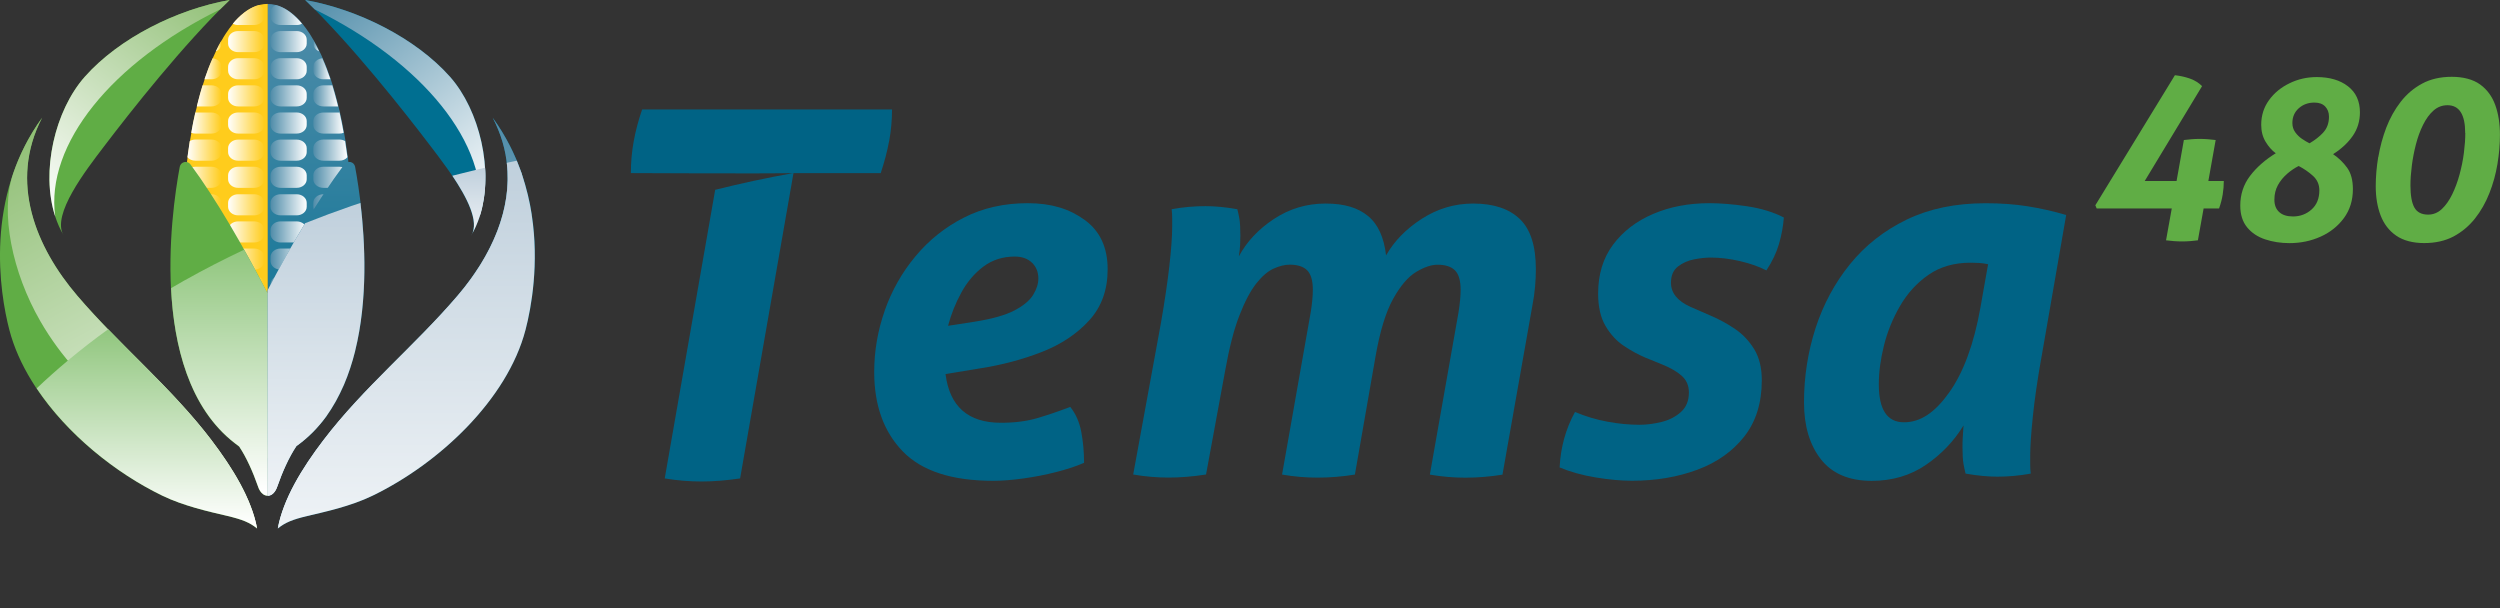 <?xml version="1.0" encoding="UTF-8"?>
<svg id="Laag_1" xmlns="http://www.w3.org/2000/svg" width="472.6" height="114.94" xmlns:xlink="http://www.w3.org/1999/xlink" version="1.1" viewBox="0 0 472.6 114.94">
  <rect x="0" y="0" width="472.6" height="114.94" fill="#333333" stroke="none"/>
  <!-- Generator: Adobe Illustrator 29.2.1, SVG Export Plug-In . SVG Version: 2.1.0 Build 116)  -->
  <defs>
    <linearGradient id="Naamloos_verloop" data-name="Naamloos verloop" x1="58.62" y1="59.75" x2="58.62" y2="-22.18" gradientTransform="translate(0 61.02) scale(1 -1)" gradientUnits="userSpaceOnUse">
      <stop offset="0" stop-color="#4f8ca9"/>
      <stop offset="1" stop-color="#006f91"/>
    </linearGradient>
    <linearGradient id="Naamloos_verloop_2" data-name="Naamloos verloop 2" x1="35.03" y1="27.5" x2="41.88" y2="27.5" gradientTransform="translate(0 61.02) scale(1 -1)" gradientUnits="userSpaceOnUse">
      <stop offset="0" stop-color="#fff"/>
      <stop offset="1" stop-color="#ffcc1c"/>
    </linearGradient>
    <linearGradient id="Naamloos_verloop_3" data-name="Naamloos verloop 3" x1="35.42" y1="32.64" x2="41.88" y2="32.64" gradientTransform="translate(0 61.02) scale(1 -1)" gradientUnits="userSpaceOnUse">
      <stop offset="0" stop-color="#fff"/>
      <stop offset="1" stop-color="#ffcc1c"/>
    </linearGradient>
    <linearGradient id="Naamloos_verloop_4" data-name="Naamloos verloop 4" x1="36.14" y1="38.07" x2="41.88" y2="38.07" gradientTransform="translate(0 61.02) scale(1 -1)" gradientUnits="userSpaceOnUse">
      <stop offset="0" stop-color="#fff"/>
      <stop offset="1" stop-color="#ffcc1c"/>
    </linearGradient>
    <linearGradient id="Naamloos_verloop_5" data-name="Naamloos verloop 5" x1="37.19" y1="42.9" x2="41.88" y2="42.9" gradientTransform="translate(0 61.02) scale(1 -1)" gradientUnits="userSpaceOnUse">
      <stop offset="0" stop-color="#fff"/>
      <stop offset="1" stop-color="#ffcc1c"/>
    </linearGradient>
    <linearGradient id="Naamloos_verloop_6" data-name="Naamloos verloop 6" x1="38.66" y1="48.01" x2="41.88" y2="48.01" gradientTransform="translate(0 61.02) scale(1 -1)" gradientUnits="userSpaceOnUse">
      <stop offset="0" stop-color="#fff"/>
      <stop offset="1" stop-color="#ffcc1c"/>
    </linearGradient>
    <linearGradient id="Naamloos_verloop_7" data-name="Naamloos verloop 7" x1="40.79" y1="52.35" x2="41.88" y2="52.35" gradientTransform="translate(0 61.02) scale(1 -1)" gradientUnits="userSpaceOnUse">
      <stop offset="0" stop-color="#fff"/>
      <stop offset="1" stop-color="#ffcc1c"/>
    </linearGradient>
    <linearGradient id="Naamloos_verloop_8" data-name="Naamloos verloop 8" x1="43.12" y1="27.5" x2="49.97" y2="27.5" gradientTransform="translate(0 61.02) scale(1 -1)" gradientUnits="userSpaceOnUse">
      <stop offset="0" stop-color="#fff"/>
      <stop offset="1" stop-color="#ffcc1c"/>
    </linearGradient>
    <linearGradient id="Naamloos_verloop_9" data-name="Naamloos verloop 9" x1="43.12" y1="32.64" x2="49.97" y2="32.64" gradientTransform="translate(0 61.02) scale(1 -1)" gradientUnits="userSpaceOnUse">
      <stop offset="0" stop-color="#fff"/>
      <stop offset="1" stop-color="#ffcc1c"/>
    </linearGradient>
    <linearGradient id="Naamloos_verloop_10" data-name="Naamloos verloop 10" x1="43.12" y1="37.76" x2="49.97" y2="37.76" gradientTransform="translate(0 61.02) scale(1 -1)" gradientUnits="userSpaceOnUse">
      <stop offset="0" stop-color="#fff"/>
      <stop offset="1" stop-color="#ffcc1c"/>
    </linearGradient>
    <linearGradient id="Naamloos_verloop_11" data-name="Naamloos verloop 11" x1="43.12" y1="42.89" x2="49.97" y2="42.89" gradientTransform="translate(0 61.02) scale(1 -1)" gradientUnits="userSpaceOnUse">
      <stop offset="0" stop-color="#fff"/>
      <stop offset="1" stop-color="#ffcc1c"/>
    </linearGradient>
    <linearGradient id="Naamloos_verloop_12" data-name="Naamloos verloop 12" x1="43.12" y1="48.03" x2="49.97" y2="48.03" gradientTransform="translate(0 61.02) scale(1 -1)" gradientUnits="userSpaceOnUse">
      <stop offset="0" stop-color="#fff"/>
      <stop offset="1" stop-color="#ffcc1c"/>
    </linearGradient>
    <linearGradient id="Naamloos_verloop_13" data-name="Naamloos verloop 13" x1="43.12" y1="53.16" x2="49.97" y2="53.16" gradientTransform="translate(0 61.02) scale(1 -1)" gradientUnits="userSpaceOnUse">
      <stop offset="0" stop-color="#fff"/>
      <stop offset="1" stop-color="#ffcc1c"/>
    </linearGradient>
    <linearGradient id="Naamloos_verloop_14" data-name="Naamloos verloop 14" x1="44.03" y1="58.19" x2="49.96" y2="58.19" gradientTransform="translate(0 61.02) scale(1 -1)" gradientUnits="userSpaceOnUse">
      <stop offset="0" stop-color="#fff"/>
      <stop offset="1" stop-color="#ffcc1c"/>
    </linearGradient>
    <linearGradient id="Naamloos_verloop_15" data-name="Naamloos verloop 15" x1="35.03" y1="22.31" x2="41.88" y2="22.31" gradientTransform="translate(0 61.02) scale(1 -1)" gradientUnits="userSpaceOnUse">
      <stop offset="0" stop-color="#fff"/>
      <stop offset="1" stop-color="#ffcc1c"/>
    </linearGradient>
    <linearGradient id="Naamloos_verloop_16" data-name="Naamloos verloop 16" x1="43.12" y1="6.92" x2="49.97" y2="6.92" gradientTransform="translate(0 61.02) scale(1 -1)" gradientUnits="userSpaceOnUse">
      <stop offset="0" stop-color="#fff"/>
      <stop offset="1" stop-color="#ffcc1c"/>
    </linearGradient>
    <linearGradient id="Naamloos_verloop_17" data-name="Naamloos verloop 17" x1="43.12" y1="12.04" x2="49.97" y2="12.04" gradientTransform="translate(0 61.02) scale(1 -1)" gradientUnits="userSpaceOnUse">
      <stop offset="0" stop-color="#fff"/>
      <stop offset="1" stop-color="#ffcc1c"/>
    </linearGradient>
    <linearGradient id="Naamloos_verloop_18" data-name="Naamloos verloop 18" x1="43.12" y1="17.18" x2="49.97" y2="17.18" gradientTransform="translate(0 61.02) scale(1 -1)" gradientUnits="userSpaceOnUse">
      <stop offset="0" stop-color="#fff"/>
      <stop offset="1" stop-color="#ffcc1c"/>
    </linearGradient>
    <linearGradient id="Naamloos_verloop_19" data-name="Naamloos verloop 19" x1="43.12" y1="22.31" x2="49.97" y2="22.31" gradientTransform="translate(0 61.02) scale(1 -1)" gradientUnits="userSpaceOnUse">
      <stop offset="0" stop-color="#fff"/>
      <stop offset="1" stop-color="#ffcc1c"/>
    </linearGradient>
    <linearGradient id="Naamloos_verloop_20" data-name="Naamloos verloop 20" x1="2990.7" y1="27.5" x2="2997.55" y2="27.5" gradientTransform="translate(3056.77 61.02) rotate(-180)" gradientUnits="userSpaceOnUse">
      <stop offset="0" stop-color="#fff"/>
      <stop offset="1" stop-color="#4f8ca9"/>
    </linearGradient>
    <linearGradient id="Naamloos_verloop_21" data-name="Naamloos verloop 21" x1="2991.09" y1="32.64" x2="2997.55" y2="32.64" gradientTransform="translate(3056.77 61.02) rotate(-180)" gradientUnits="userSpaceOnUse">
      <stop offset="0" stop-color="#fff"/>
      <stop offset="1" stop-color="#4f8ca9"/>
    </linearGradient>
    <linearGradient id="Naamloos_verloop_22" data-name="Naamloos verloop 22" x1="2991.81" y1="38.07" x2="2997.55" y2="38.07" gradientTransform="translate(3056.77 61.02) rotate(-180)" gradientUnits="userSpaceOnUse">
      <stop offset="0" stop-color="#fff"/>
      <stop offset="1" stop-color="#4f8ca9"/>
    </linearGradient>
    <linearGradient id="Naamloos_verloop_23" data-name="Naamloos verloop 23" x1="2992.86" y1="42.9" x2="2997.55" y2="42.9" gradientTransform="translate(3056.77 61.02) rotate(-180)" gradientUnits="userSpaceOnUse">
      <stop offset="0" stop-color="#fff"/>
      <stop offset="1" stop-color="#4f8ca9"/>
    </linearGradient>
    <linearGradient id="Naamloos_verloop_24" data-name="Naamloos verloop 24" x1="2994.32" y1="48.01" x2="2997.55" y2="48.01" gradientTransform="translate(3056.77 61.02) rotate(-180)" gradientUnits="userSpaceOnUse">
      <stop offset="0" stop-color="#fff"/>
      <stop offset="1" stop-color="#4f8ca9"/>
    </linearGradient>
    <linearGradient id="Naamloos_verloop_25" data-name="Naamloos verloop 25" x1="2996.46" y1="52.35" x2="2997.55" y2="52.35" gradientTransform="translate(3056.77 61.02) rotate(-180)" gradientUnits="userSpaceOnUse">
      <stop offset="0" stop-color="#fff"/>
      <stop offset="1" stop-color="#4f8ca9"/>
    </linearGradient>
    <linearGradient id="Naamloos_verloop_26" data-name="Naamloos verloop 26" x1="2998.79" y1="27.5" x2="3005.64" y2="27.5" gradientTransform="translate(3056.77 61.02) rotate(-180)" gradientUnits="userSpaceOnUse">
      <stop offset="0" stop-color="#fff"/>
      <stop offset="1" stop-color="#4f8ca9"/>
    </linearGradient>
    <linearGradient id="Naamloos_verloop_27" data-name="Naamloos verloop 27" x1="2998.79" y1="32.64" x2="3005.64" y2="32.64" gradientTransform="translate(3056.77 61.02) rotate(-180)" gradientUnits="userSpaceOnUse">
      <stop offset="0" stop-color="#fff"/>
      <stop offset="1" stop-color="#4f8ca9"/>
    </linearGradient>
    <linearGradient id="Naamloos_verloop_28" data-name="Naamloos verloop 28" x1="2998.79" y1="37.76" x2="3005.64" y2="37.76" gradientTransform="translate(3056.77 61.02) rotate(-180)" gradientUnits="userSpaceOnUse">
      <stop offset="0" stop-color="#fff"/>
      <stop offset="1" stop-color="#4f8ca9"/>
    </linearGradient>
    <linearGradient id="Naamloos_verloop_29" data-name="Naamloos verloop 29" x1="2998.79" y1="42.89" x2="3005.64" y2="42.89" gradientTransform="translate(3056.77 61.02) rotate(-180)" gradientUnits="userSpaceOnUse">
      <stop offset="0" stop-color="#fff"/>
      <stop offset="1" stop-color="#4f8ca9"/>
    </linearGradient>
    <linearGradient id="Naamloos_verloop_30" data-name="Naamloos verloop 30" x1="2998.79" y1="48.03" x2="3005.64" y2="48.03" gradientTransform="translate(3056.77 61.02) rotate(-180)" gradientUnits="userSpaceOnUse">
      <stop offset="0" stop-color="#fff"/>
      <stop offset="1" stop-color="#4f8ca9"/>
    </linearGradient>
    <linearGradient id="Naamloos_verloop_31" data-name="Naamloos verloop 31" x1="2998.79" y1="53.16" x2="3005.64" y2="53.16" gradientTransform="translate(3056.77 61.02) rotate(-180)" gradientUnits="userSpaceOnUse">
      <stop offset="0" stop-color="#fff"/>
      <stop offset="1" stop-color="#4f8ca9"/>
    </linearGradient>
    <linearGradient id="Naamloos_verloop_32" data-name="Naamloos verloop 32" x1="2999.69" y1="58.19" x2="3005.63" y2="58.19" gradientTransform="translate(3056.77 61.02) rotate(-180)" gradientUnits="userSpaceOnUse">
      <stop offset="0" stop-color="#fff"/>
      <stop offset="1" stop-color="#4f8ca9"/>
    </linearGradient>
    <linearGradient id="Naamloos_verloop_33" data-name="Naamloos verloop 33" x1="2990.7" y1="22.31" x2="2997.55" y2="22.31" gradientTransform="translate(3056.77 61.02) rotate(-180)" gradientUnits="userSpaceOnUse">
      <stop offset="0" stop-color="#fff"/>
      <stop offset="1" stop-color="#4f8ca9"/>
    </linearGradient>
    <linearGradient id="Naamloos_verloop_34" data-name="Naamloos verloop 34" x1="2998.79" y1="6.92" x2="3005.64" y2="6.92" gradientTransform="translate(3056.77 61.02) rotate(-180)" gradientUnits="userSpaceOnUse">
      <stop offset="0" stop-color="#fff"/>
      <stop offset="1" stop-color="#4f8ca9"/>
    </linearGradient>
    <linearGradient id="Naamloos_verloop_35" data-name="Naamloos verloop 35" x1="2998.79" y1="12.04" x2="3005.64" y2="12.04" gradientTransform="translate(3056.77 61.02) rotate(-180)" gradientUnits="userSpaceOnUse">
      <stop offset="0" stop-color="#fff"/>
      <stop offset="1" stop-color="#4f8ca9"/>
    </linearGradient>
    <linearGradient id="Naamloos_verloop_36" data-name="Naamloos verloop 36" x1="2998.79" y1="17.18" x2="3005.64" y2="17.18" gradientTransform="translate(3056.77 61.02) rotate(-180)" gradientUnits="userSpaceOnUse">
      <stop offset="0" stop-color="#fff"/>
      <stop offset="1" stop-color="#4f8ca9"/>
    </linearGradient>
    <linearGradient id="Naamloos_verloop_37" data-name="Naamloos verloop 37" x1="2998.79" y1="22.31" x2="3005.64" y2="22.31" gradientTransform="translate(3056.77 61.02) rotate(-180)" gradientUnits="userSpaceOnUse">
      <stop offset="0" stop-color="#fff"/>
      <stop offset="1" stop-color="#4f8ca9"/>
    </linearGradient>
    <linearGradient id="Naamloos_verloop_38" data-name="Naamloos verloop 38" x1="38.12" y1="65.12" x2="6.19" y2="22.14" gradientTransform="translate(0 61.02) scale(1 -1)" gradientUnits="userSpaceOnUse">
      <stop offset="0" stop-color="#90bf75"/>
      <stop offset="1" stop-color="#fff"/>
    </linearGradient>
    <linearGradient id="Naamloos_verloop_39" data-name="Naamloos verloop 39" x1=".18" y1="34.14" x2="41.76" y2="-43.58" gradientTransform="translate(0 61.02) scale(1 -1)" gradientUnits="userSpaceOnUse">
      <stop offset="0" stop-color="#90bf75"/>
      <stop offset="1" stop-color="#fff"/>
    </linearGradient>
    <linearGradient id="Naamloos_verloop_40" data-name="Naamloos verloop 40" x1="95.54" y1="23.81" x2="62.25" y2="65" gradientTransform="translate(0 61.02) scale(1 -1)" gradientUnits="userSpaceOnUse">
      <stop offset="0" stop-color="#fff"/>
      <stop offset="1" stop-color="#4f8ca9"/>
    </linearGradient>
    <linearGradient id="Naamloos_verloop_41" data-name="Naamloos verloop 41" x1="59.74" y1="59.75" x2="59.74" y2="-22.18" gradientTransform="translate(0 61.02) scale(1 -1)" gradientUnits="userSpaceOnUse">
      <stop offset="0" stop-color="#4f8ca9"/>
      <stop offset="1" stop-color="#006f91"/>
    </linearGradient>
    <linearGradient id="Naamloos_verloop_42" data-name="Naamloos verloop 42" x1="41.83" y1="-21.86" x2="56.56" y2="-8.35" gradientTransform="translate(0 61.02) scale(1 -1)" gradientUnits="userSpaceOnUse">
      <stop offset="0" stop-color="#fff"/>
      <stop offset="1" stop-color="#4f8ca9"/>
    </linearGradient>
    <linearGradient id="Naamloos_verloop_43" data-name="Naamloos verloop 43" x1="60.21" y1="-41.62" x2="101.52" y2="34.69" gradientTransform="translate(0 61.02) scale(1 -1)" gradientUnits="userSpaceOnUse">
      <stop offset="0" stop-color="#fff"/>
      <stop offset="1" stop-color="#4f8ca9"/>
    </linearGradient>
    <linearGradient id="Naamloos_verloop_44" data-name="Naamloos verloop 44" x1="41.47" y1="33.87" x2="41.47" y2="-31.88" gradientTransform="translate(0 61.02) scale(1 -1)" gradientUnits="userSpaceOnUse">
      <stop offset="0" stop-color="#60ad45"/>
      <stop offset="1" stop-color="#fff"/>
    </linearGradient>
    <linearGradient id="Naamloos_verloop_45" data-name="Naamloos verloop 45" x1="27.77" y1="15.01" x2="27.77" y2="-38.21" gradientTransform="translate(0 61.02) scale(1 -1)" gradientUnits="userSpaceOnUse">
      <stop offset="0" stop-color="#60ad45"/>
      <stop offset="1" stop-color="#fff"/>
    </linearGradient>
    <linearGradient id="Naamloos_verloop_46" data-name="Naamloos verloop 46" x1="88.64" y1="31.41" x2="88.64" y2="11.95" gradientTransform="translate(0 61.02) scale(1 -1)" gradientUnits="userSpaceOnUse">
      <stop offset="0" stop-color="#b8cad8"/>
      <stop offset="1" stop-color="#fff"/>
    </linearGradient>
    <linearGradient id="Naamloos_verloop_47" data-name="Naamloos verloop 47" x1="76.81" y1="42.02" x2="76.81" y2="-64.16" gradientTransform="translate(0 61.02) scale(1 -1)" gradientUnits="userSpaceOnUse">
      <stop offset="0" stop-color="#b8cad8"/>
      <stop offset="1" stop-color="#fff"/>
    </linearGradient>
    <linearGradient id="Naamloos_verloop_48" data-name="Naamloos verloop 48" x1="59.74" y1="31.71" x2="59.74" y2="-52.84" gradientTransform="translate(0 61.02) scale(1 -1)" gradientUnits="userSpaceOnUse">
      <stop offset="0" stop-color="#b8cad8"/>
      <stop offset="1" stop-color="#fff"/>
    </linearGradient>
  </defs>
  <g style="isolation: isolate;">
    <g id="a">
      <g id="b">
        <path d="M50.59.74c-.48,0-.96.05-1.43.17h0s-.1.02-.15.04c-1.59.41-3.09,1.45-4.52,3.01-.15.17-.3.34-.45.53-.45.56-.9,1.17-1.35,1.84-.27.42-.54.85-.79,1.31-.38.64-.74,1.33-1.08,2.06-.02.05-.05.11-.08.16-.18.37-.35.74-.52,1.14,0,.01,0,.01,0,.02-.55,1.21-1.04,2.54-1.53,3.94,0,.01,0,.02,0,.03-.12.38-.25.75-.37,1.14-.02.05-.03.12-.05.17-.28.9-.54,1.83-.78,2.78h0c-.09.35-.18.7-.26,1.04-.1.38-.19.75-.28,1.14-.29,1.24-.55,2.51-.77,3.83-.11.52-.19,1.04-.28,1.58-.16,1-.31,2.02-.44,3.05-.13,1.01-.25,2.04-.34,3.08-.03.11-.04.23-.04.33v.04c-.31,3.36-.48,6.87-.48,10.49,0,23.71,7.19,42.93,16.04,42.93h0V.74h-.02Z" style="fill: #ffcc1c;"/>
        <path d="M66.62,43.68c0-3.62-.17-7.13-.48-10.49v-.04c0-.11-.01-.23-.04-.33-.1-1.04-.21-2.07-.34-3.08-.13-1.03-.28-2.05-.44-3.05-.09-.54-.17-1.06-.28-1.58-.23-1.32-.48-2.6-.77-3.83-.09-.39-.18-.76-.28-1.14-.08-.34-.17-.69-.26-1.03h0c-.25-.97-.5-1.89-.78-2.79-.02-.05-.03-.12-.05-.17-.12-.39-.25-.76-.37-1.14,0-.01,0-.02,0-.03-.48-1.41-.98-2.73-1.53-3.94,0-.01,0-.01,0-.02-.16-.4-.33-.77-.52-1.14-.02-.05-.05-.11-.08-.16-.34-.73-.71-1.42-1.08-2.06-.26-.46-.53-.89-.79-1.31-.45-.67-.9-1.28-1.35-1.84-.15-.18-.3-.35-.45-.53-1.43-1.56-2.93-2.6-4.52-3.01-.05-.02-.1-.03-.15-.04h0c-.47-.12-.95-.17-1.43-.17v85.87c8.85,0,16.04-19.21,16.04-42.93l-.02-.02Z" style="fill: url(#Naamloos_verloop);"/>
        <g style="mix-blend-mode: multiply;">
          <g>
            <path d="M39.98,31.52h-3.04c-1.05,0-1.9.73-1.9,1.62v.75c0,.9.85,1.62,1.9,1.62h3.04c1.05,0,1.9-.73,1.9-1.62v-.75c0-.9-.85-1.62-1.9-1.62Z" style="fill: url(#Naamloos_verloop_2);"/>
            <path d="M41.88,28.01v.75c0,.89-.85,1.62-1.9,1.62h-3.04c-.62,0-1.17-.26-1.51-.66.13-1.03.28-2.05.44-3.05.3-.18.68-.29,1.07-.29h3.04c1.05,0,1.9.73,1.9,1.62h0Z" style="fill: url(#Naamloos_verloop_3);"/>
            <path d="M41.88,22.89v.74c0,.9-.85,1.62-1.9,1.62h-3.04c-.29,0-.56-.05-.79-.15.23-1.32.48-2.6.77-3.83.19-.82.2-.82.02,0h3.04c1.05,0,1.9.72,1.9,1.62Z" style="fill: url(#Naamloos_verloop_4);"/>
            <path d="M41.88,17.75v.75c0,.89-.85,1.62-1.9,1.62h-2.78c.08-.34.17-.69.26-1.03h0c.25-.97.5-1.89.78-2.79.02-.05.03-.12.05-.17h1.69c1.05,0,1.9.72,1.9,1.62Z" style="fill: url(#Naamloos_verloop_5);"/>
            <path d="M41.88,12.62v.75c0,.89-.85,1.62-1.9,1.62h-1.32s0-.02,0-.03c.48-1.41.98-2.73,1.53-3.94.96.09,1.69.77,1.69,1.6h0Z" style="fill: url(#Naamloos_verloop_6);"/>
            <path d="M41.88,7.64v.6c0,.66-.44,1.2-1.08,1.46.34-.73.71-1.42,1.08-2.06Z" style="fill: url(#Naamloos_verloop_7);"/>
          </g>
          <g>
            <path d="M48.06,31.52h-3.04c-1.05,0-1.9.73-1.9,1.62v.75c0,.9.85,1.62,1.9,1.62h3.04c1.05,0,1.9-.73,1.9-1.62v-.75c0-.9-.85-1.62-1.9-1.62Z" style="fill: url(#Naamloos_verloop_8);"/>
            <path d="M48.06,26.39h-3.04c-1.05,0-1.9.73-1.9,1.62v.75c0,.9.85,1.62,1.9,1.62h3.04c1.05,0,1.9-.73,1.9-1.62v-.75c0-.9-.85-1.62-1.9-1.62Z" style="fill: url(#Naamloos_verloop_9);"/>
            <path d="M48.06,21.26h-3.04c-1.05,0-1.9.73-1.9,1.62v.75c0,.9.85,1.62,1.9,1.62h3.04c1.05,0,1.9-.73,1.9-1.62v-.75c0-.9-.85-1.62-1.9-1.62Z" style="fill: url(#Naamloos_verloop_10);"/>
            <path d="M48.06,16.13h-3.04c-1.05,0-1.9.73-1.9,1.62v.75c0,.9.85,1.62,1.9,1.62h3.04c1.05,0,1.9-.73,1.9-1.62v-.75c0-.9-.85-1.62-1.9-1.62Z" style="fill: url(#Naamloos_verloop_11);"/>
            <path d="M48.06,11h-3.04c-1.05,0-1.9.73-1.9,1.62v.75c0,.9.85,1.62,1.9,1.62h3.04c1.05,0,1.9-.73,1.9-1.62v-.75c0-.9-.85-1.62-1.9-1.62Z" style="fill: url(#Naamloos_verloop_12);"/>
            <path d="M48.06,5.87h-3.04c-1.05,0-1.9.73-1.9,1.62v.75c0,.9.85,1.62,1.9,1.62h3.04c1.05,0,1.9-.73,1.9-1.62v-.75c0-.9-.85-1.62-1.9-1.62Z" style="fill: url(#Naamloos_verloop_13);"/>
            <path d="M49.96,2.36v.75c0,.89-.85,1.62-1.9,1.62h-3.04c-.38,0-.71-.09-1-.25.15-.18.3-.35.45-.53,1.43-1.56,2.93-2.6,4.52-3.01.59.28.97.81.97,1.41h0Z" style="fill: url(#Naamloos_verloop_14);"/>
          </g>
          <path d="M39.98,36.72h-3.04c-1.05,0-1.9.73-1.9,1.62v.75c0,.9.85,1.62,1.9,1.62h3.04c1.05,0,1.9-.73,1.9-1.62v-.75c0-.9-.85-1.62-1.9-1.62Z" style="fill: url(#Naamloos_verloop_15);"/>
          <path d="M48.06,52.11h-3.04c-1.05,0-1.9.73-1.9,1.62v.75c0,.9.85,1.62,1.9,1.62h3.04c1.05,0,1.9-.73,1.9-1.62v-.75c0-.9-.85-1.62-1.9-1.62Z" style="fill: url(#Naamloos_verloop_16);"/>
          <path d="M48.06,46.98h-3.04c-1.05,0-1.9.73-1.9,1.62v.75c0,.9.85,1.62,1.9,1.62h3.04c1.05,0,1.9-.73,1.9-1.62v-.75c0-.9-.85-1.62-1.9-1.62Z" style="fill: url(#Naamloos_verloop_17);"/>
          <path d="M48.06,41.85h-3.04c-1.05,0-1.9.73-1.9,1.62v.75c0,.9.85,1.62,1.9,1.62h3.04c1.05,0,1.9-.73,1.9-1.62v-.75c0-.9-.85-1.62-1.9-1.62Z" style="fill: url(#Naamloos_verloop_18);"/>
          <path d="M48.06,36.72h-3.04c-1.05,0-1.9.73-1.9,1.62v.75c0,.9.85,1.62,1.9,1.62h3.04c1.05,0,1.9-.73,1.9-1.62v-.75c0-.9-.85-1.62-1.9-1.62Z" style="fill: url(#Naamloos_verloop_19);"/>
        </g>
        <g style="mix-blend-mode: multiply;">
          <g>
            <path d="M61.13,31.52h3.04c1.05,0,1.9.73,1.9,1.62v.75c0,.9-.85,1.62-1.9,1.62h-3.04c-1.05,0-1.9-.73-1.9-1.62v-.75c0-.9.85-1.62,1.9-1.62Z" style="fill: url(#Naamloos_verloop_20);"/>
            <path d="M59.23,28.01v.75c0,.89.85,1.62,1.9,1.62h3.04c.62,0,1.17-.26,1.51-.66-.13-1.03-.28-2.05-.44-3.05-.3-.18-.68-.29-1.07-.29h-3.04c-1.05,0-1.9.73-1.9,1.62h0Z" style="fill: url(#Naamloos_verloop_21);"/>
            <path d="M59.23,22.89v.74c0,.9.85,1.62,1.9,1.62h3.04c.29,0,.56-.05.79-.15-.23-1.32-.48-2.6-.77-3.83-.19-.82-.2-.82-.02,0h-3.04c-1.05,0-1.9.72-1.9,1.62Z" style="fill: url(#Naamloos_verloop_22);"/>
            <path d="M59.23,17.75v.75c0,.89.85,1.62,1.9,1.62h2.78c-.08-.34-.17-.69-.26-1.03h0c-.25-.97-.5-1.89-.78-2.79-.02-.05-.03-.12-.05-.17h-1.69c-1.05,0-1.9.72-1.9,1.62Z" style="fill: url(#Naamloos_verloop_23);"/>
            <path d="M59.23,12.62v.75c0,.89.85,1.62,1.9,1.62h1.32s0-.02,0-.03c-.48-1.41-.98-2.73-1.53-3.94-.96.09-1.69.77-1.69,1.6h0Z" style="fill: url(#Naamloos_verloop_24);"/>
            <path d="M59.23,7.64v.6c0,.66.44,1.2,1.08,1.46-.34-.73-.71-1.42-1.08-2.06Z" style="fill: url(#Naamloos_verloop_25);"/>
          </g>
          <g>
            <path d="M53.04,31.52h3.04c1.05,0,1.9.73,1.9,1.62v.75c0,.9-.85,1.62-1.9,1.62h-3.04c-1.05,0-1.9-.73-1.9-1.62v-.75c0-.9.85-1.62,1.9-1.62Z" style="fill: url(#Naamloos_verloop_26);"/>
            <path d="M53.04,26.39h3.04c1.05,0,1.9.73,1.9,1.62v.75c0,.9-.85,1.62-1.9,1.62h-3.04c-1.05,0-1.9-.73-1.9-1.62v-.75c0-.9.85-1.62,1.9-1.62Z" style="fill: url(#Naamloos_verloop_27);"/>
            <path d="M53.04,21.26h3.04c1.05,0,1.9.73,1.9,1.62v.75c0,.9-.85,1.62-1.9,1.62h-3.04c-1.05,0-1.9-.73-1.9-1.62v-.75c0-.9.85-1.62,1.9-1.62Z" style="fill: url(#Naamloos_verloop_28);"/>
            <path d="M53.04,16.13h3.04c1.05,0,1.9.73,1.9,1.62v.75c0,.9-.85,1.62-1.9,1.62h-3.04c-1.05,0-1.9-.73-1.9-1.62v-.75c0-.9.85-1.62,1.9-1.62Z" style="fill: url(#Naamloos_verloop_29);"/>
            <path d="M53.04,11h3.04c1.05,0,1.9.73,1.9,1.62v.75c0,.9-.85,1.62-1.9,1.62h-3.04c-1.05,0-1.9-.73-1.9-1.62v-.75c0-.9.85-1.62,1.9-1.62Z" style="fill: url(#Naamloos_verloop_30);"/>
            <path d="M53.04,5.87h3.04c1.05,0,1.9.73,1.9,1.62v.75c0,.9-.85,1.62-1.9,1.62h-3.04c-1.05,0-1.9-.73-1.9-1.62v-.75c0-.9.85-1.62,1.9-1.62Z" style="fill: url(#Naamloos_verloop_31);"/>
            <path d="M51.14,2.36v.75c0,.89.85,1.62,1.9,1.62h3.04c.38,0,.71-.09,1-.25-.15-.18-.3-.35-.45-.53-1.43-1.56-2.93-2.6-4.52-3.01-.59.28-.97.81-.97,1.41h0Z" style="fill: url(#Naamloos_verloop_32);"/>
          </g>
          <path d="M61.13,36.72h3.04c1.05,0,1.9.73,1.9,1.62v.75c0,.9-.85,1.62-1.9,1.62h-3.04c-1.05,0-1.9-.73-1.9-1.62v-.75c0-.9.85-1.62,1.9-1.62Z" style="fill: url(#Naamloos_verloop_33);"/>
          <path d="M53.04,52.11h3.04c1.05,0,1.9.73,1.9,1.62v.75c0,.9-.85,1.62-1.9,1.62h-3.04c-1.05,0-1.9-.73-1.9-1.62v-.75c0-.9.85-1.62,1.9-1.62Z" style="fill: url(#Naamloos_verloop_34);"/>
          <path d="M53.04,46.98h3.04c1.05,0,1.9.73,1.9,1.62v.75c0,.9-.85,1.62-1.9,1.62h-3.04c-1.05,0-1.9-.73-1.9-1.62v-.75c0-.9.85-1.62,1.9-1.62Z" style="fill: url(#Naamloos_verloop_35);"/>
          <path d="M53.04,41.85h3.04c1.05,0,1.9.73,1.9,1.62v.75c0,.9-.85,1.62-1.9,1.62h-3.04c-1.05,0-1.9-.73-1.9-1.62v-.75c0-.9.85-1.62,1.9-1.62Z" style="fill: url(#Naamloos_verloop_36);"/>
          <path d="M53.04,36.72h3.04c1.05,0,1.9.73,1.9,1.62v.75c0,.9-.85,1.62-1.9,1.62h-3.04c-1.05,0-1.9-.73-1.9-1.62v-.75c0-.9.85-1.62,1.9-1.62Z" style="fill: url(#Naamloos_verloop_37);"/>
        </g>
        <path d="M19.64,27.71c5.03-6.62,15.09-19.38,23.78-27.71-9.94,1.75-20.87,7.18-27.38,14.5-6.41,7.23-9.13,21.26-4.04,29.94-2.27-3.85,4.19-12.2,7.64-16.73Z" style="fill: #60ad45;"/>
        <path d="M41.61,1.77c.61-.61,1.21-1.2,1.81-1.77-9.94,1.75-20.87,7.18-27.38,14.5-5.61,6.32-8.39,17.85-5.6,26.44-1.89-13.66,10.73-29.15,31.17-39.17Z" style="fill: url(#Naamloos_verloop_38); isolation: isolate; mix-blend-mode: multiply;"/>
        <path d="M1.77,62.37c3.43,13.15,16.31,25.24,28.92,31.34,4.23,2.04,9.17,3.08,12.31,3.83,2.85.68,4.22,1.25,5.58,2.36-1.03-5.57-4.58-11.39-8.61-16.67-7.61-10.01-17.27-17.84-25.39-27.35C6.88,46.87,1.59,34.49,7.95,22.27-2.92,37.25-.09,55.23,1.77,62.37Z" style="fill: #60ad45;"/>
        <path d="M2.49,32.8c-2.55,7.38-.13,18.79,5.12,27.89,8,13.9,19.93,20.18,32.02,29.89,3.36,2.7,7.29,5.89,8.96,9.31-1.03-5.57-4.58-11.39-8.61-16.67-7.61-10.01-17.27-17.84-25.39-27.35C6.89,46.86,1.6,34.48,7.96,22.26c-2.48,3.41-4.25,6.98-5.47,10.53h0Z" style="fill: url(#Naamloos_verloop_39); isolation: isolate; mix-blend-mode: multiply;"/>
        <path d="M81.46,27.71c-5.03-6.62-15.09-19.38-23.78-27.71,9.94,1.75,20.87,7.18,27.38,14.5,6.41,7.23,9.13,21.26,4.04,29.94,2.27-3.85-4.19-12.2-7.64-16.73Z" style="fill: #006f91;"/>
        <path d="M59.49,1.77c-.61-.61-1.21-1.2-1.81-1.77,9.94,1.75,20.87,7.18,27.38,14.5,5.61,6.32,8.39,17.85,5.6,26.44,1.89-13.66-10.73-29.15-31.17-39.17Z" style="fill: url(#Naamloos_verloop_40); isolation: isolate; mix-blend-mode: multiply;"/>
        <path d="M50.44,55.17c-4.46-8.6-9.52-17.45-14.44-24.1-.59-.8-1.84-.5-2.02.47-1.68,9.07-6.08,40.68,11.23,52.88,1.39,2.08,2.62,4.87,3.57,7.59,0,0,.49,1.71,1.81,1.71v-38.26c-.05-.1-.1-.2-.15-.29Z" style="fill: #60ad45;"/>
        <path d="M53.73,85.07c.25-.13.42-.52.66-.66,3.1-1.78,5.32-2.98,7.31-5.73,10.41-14.41,6.88-39.29,5.43-47.15-.18-.97-1.43-1.26-2.03-.47-5.34,7.15-10.38,15.89-14.51,23.83v29.19l2.32,1.57s.82-.58.82-.58Z" style="fill: url(#Naamloos_verloop_41);"/>
        <path d="M52.4,92.01c.96-2.76,2.22-5.59,3.63-7.68,2.23-1.59,4.1-3.49,5.66-5.65-2.49-5.58-6.47-14.25-11.11-23.22v38.26c1.32,0,1.81-1.71,1.81-1.71h0Z" style="fill: #006f91;"/>
        <path d="M52.4,92.01c.96-2.76,2.22-5.59,3.63-7.68,2.23-1.59,4.1-3.49,5.66-5.65-2.49-5.58-6.47-14.25-11.11-23.22v38.26c1.32,0,1.81-1.71,1.81-1.71h0Z" style="fill: url(#Naamloos_verloop_42); isolation: isolate; mix-blend-mode: multiply;"/>
        <path d="M99.33,62.37c-3.43,13.15-16.31,25.24-28.92,31.34-4.23,2.04-9.17,3.08-12.31,3.83-2.85.68-4.22,1.25-5.58,2.36,1.03-5.57,4.58-11.39,8.61-16.67,7.61-10.01,17.27-17.84,25.39-27.35,7.7-9.01,12.99-21.39,6.63-33.61,10.89,14.99,8.06,32.96,6.2,40.1h-.02Z" style="fill: #006f91;"/>
        <path d="M98.61,32.8c2.55,7.38.13,18.79-5.12,27.89-8,13.9-19.93,20.18-32.02,29.89-3.36,2.7-7.29,5.89-8.96,9.31,1.03-5.57,4.58-11.39,8.61-16.67,7.61-10.01,17.27-17.84,25.39-27.35,7.7-9.01,12.99-21.39,6.63-33.61,2.48,3.41,4.25,6.98,5.47,10.53h0Z" style="fill: url(#Naamloos_verloop_43); isolation: isolate; mix-blend-mode: multiply;"/>
        <g style="mix-blend-mode: multiply;">
          <g>
            <path d="M50.44,55.17c-1.38-2.66-2.82-5.34-4.29-7.97-3.85,1.82-7.58,3.74-11.19,5.77h-.02c-.88.49-1.74,1-2.6,1.5.54,10.9,3.42,22.63,12.06,29.31.27.21.54.43.82.63,1.39,2.08,2.62,4.87,3.57,7.59,0,0,.49,1.7,1.8,1.71v-38.26c-.05-.1-.1-.2-.15-.29h0Z" style="fill: url(#Naamloos_verloop_44);"/>
            <path d="M40,83.23c-5.86-7.69-12.91-14.11-19.55-20.99-2.63,1.9-5.17,3.87-7.61,5.91-2.03,1.7-4,3.46-5.9,5.26,5.75,8.61,14.81,15.96,23.77,20.3,1.96.95,4.07,1.67,6.08,2.26,2.33.68,4.54,1.17,6.23,1.57,2.85.68,4.22,1.25,5.58,2.36-.81-4.4-3.22-8.96-6.18-13.29-.78-1.14-1.59-2.27-2.43-3.38h.01Z" style="fill: url(#Naamloos_verloop_45);"/>
          </g>
          <g>
            <path d="M89.12,44.44c.64-1.09,1.15-2.26,1.56-3.5h0c.19-.58.35-1.17.48-1.77.04-.19.07-.39.11-.58.08-.42.16-.84.23-1.26.03-.23.06-.47.09-.71.05-.4.09-.79.11-1.19.02-.25.03-.5.04-.75.02-.4.02-.79.02-1.19v-.76c0-.34-.03-.68-.05-1.03h0c-.58.14-1.16.27-1.74.41-1.49.36-2.98.73-4.46,1.11,2.76,4.1,5.13,8.66,3.62,11.23h-.01Z" style="fill: url(#Naamloos_verloop_46); isolation: isolate; mix-blend-mode: multiply;"/>
            <path d="M100.52,40.58c-.38-2.47-.97-4.99-1.83-7.53-.03-.08-.03-.17-.06-.25-.12-.35-.27-.69-.4-1.03-.15-.4-.3-.8-.46-1.2-.03-.06-.05-.13-.07-.19h-.01c-.63.13-1.26.27-1.89.4.53,4.44-.21,8.78-1.78,12.87-1.72,4.47-4.4,8.62-7.49,12.23-8.12,9.5-17.77,17.34-25.39,27.35-4.03,5.28-7.58,11.1-8.61,16.67,1.36-1.11,2.73-1.68,5.58-2.36,3.15-.75,8.09-1.78,12.31-3.83,12.61-6.1,25.48-18.19,28.92-31.34,1.13-4.32,2.59-12.61,1.17-21.79h.01Z" style="fill: url(#Naamloos_verloop_47); isolation: isolate; mix-blend-mode: multiply;"/>
            <path d="M61.69,78.71s0-.02.02-.03c.62-.86,1.18-1.78,1.71-2.71.06-.1.11-.21.17-.31.47-.86.91-1.75,1.31-2.66.04-.09.08-.17.12-.26.87-2.04,1.57-4.18,2.12-6.39v-.03c2.41-9.74,1.89-20.51,1-27.96-.54.18-1.08.36-1.62.55h-.02c-2.99,1.04-5.93,2.13-8.81,3.28h-.02c-2.54,4.21-4.93,8.54-7.07,12.65v29.22h0v2.53h0v7.12c1.32,0,1.81-1.71,1.81-1.71.96-2.76,2.22-5.59,3.63-7.68,2.22-1.58,4.09-3.48,5.64-5.62h0Z" style="fill: url(#Naamloos_verloop_48); isolation: isolate; mix-blend-mode: multiply;"/>
          </g>
        </g>
      </g>
      <g id="ay">
        <path d="M168.1,26.61c.35-1.94.53-3.91.53-5.92h-47.24c-.71,2.07-1.25,4.09-1.6,6.06-.36,1.97-.53,3.96-.53,5.97,0,0,25.83.13,30.66,0-5.01.9-9.92,1.96-14.72,3.16l-9.54,54.56c2.33.39,4.66.58,6.98.58,2.2,0,4.62-.19,7.27-.58l10.09-57.71h16.49c.71-2.13,1.24-4.17,1.6-6.11h0Z" style="fill: #006385;"/>
        <g style="isolation: isolate;">
          <g style="isolation: isolate;">
            <path d="M167.24,58.73c1.33-3.78,3.26-7.21,5.82-10.28,2.55-3.07,5.61-5.51,9.17-7.32,3.56-1.81,7.57-2.72,12.03-2.72s7.86,1.05,10.77,3.15c2.91,2.1,4.36,5.22,4.36,9.36,0,3.88-1.16,7.1-3.49,9.65-2.33,2.56-5.32,4.54-8.97,5.97-3.65,1.42-7.55,2.46-11.69,3.1l-6.5,1.07c.78,6.14,4.27,9.21,10.48,9.21,2.59,0,4.87-.29,6.84-.87,1.97-.58,4.06-1.29,6.26-2.13,1.03,1.29,1.73,2.86,2.08,4.7.35,1.84.53,3.8.53,5.87-1.49.65-3.25,1.23-5.29,1.75-2.04.52-4.11.92-6.21,1.21-2.1.29-3.99.44-5.67.44-7.83,0-13.53-1.86-17.12-5.58-3.59-3.72-5.38-8.71-5.38-14.99,0-3.94.66-7.81,1.99-11.59ZM195.08,49.66c-.81-.78-1.89-1.16-3.25-1.16-2.26,0-4.24.63-5.92,1.89-1.68,1.26-3.07,2.89-4.17,4.9-1.1,2-1.94,4.11-2.52,6.3l5.04-.78c3.3-.52,5.8-1.23,7.52-2.13,1.71-.9,2.89-1.89,3.54-2.96.65-1.07.97-2.09.97-3.06,0-1.23-.4-2.23-1.21-3.01Z" style="fill: #006385;"/>
            <path d="M284.07,89.72c-2.39.39-4.75.58-7.08.58-2.2,0-4.43-.19-6.69-.58l5.43-30.75c.13-.84.23-1.6.29-2.28.06-.68.1-1.31.1-1.89,0-1.75-.36-2.97-1.07-3.69-.71-.71-1.81-1.07-3.3-1.07-1.16,0-2.51.45-4.03,1.36-1.52.91-2.97,2.6-4.36,5.09-1.39,2.49-2.51,6.16-3.35,11.01l-3.88,22.21c-2.39.39-4.75.58-7.08.58-2.2,0-4.43-.19-6.69-.58l5.43-30.75c.13-.84.23-1.6.29-2.28s.1-1.31.1-1.89c0-1.75-.36-2.97-1.07-3.69-.71-.71-1.81-1.07-3.3-1.07-.91,0-1.91.24-3.01.73-1.1.49-2.2,1.42-3.3,2.81-1.1,1.39-2.17,3.41-3.2,6.06-1.04,2.65-1.94,6.18-2.72,10.57l-3.59,19.5c-2.52.39-4.88.58-7.08.58s-4.43-.19-6.69-.58l5.24-28.62c.71-4.07,1.24-7.68,1.6-10.82.35-3.14.53-5.58.53-7.32v-1.79c0-.49-.03-1.02-.1-1.6,2.13-.39,4.27-.58,6.4-.58,1.81,0,3.82.19,6.01.58.13.45.26,1.05.39,1.79.13.74.19,1.83.19,3.25,0,.58-.02,1.16-.05,1.75-.03.58-.11,1.29-.24,2.13,1.49-2.78,3.7-5.14,6.64-7.08,2.94-1.94,6.19-2.91,9.75-2.91s6.09.78,8,2.33c1.91,1.55,3.05,4.04,3.44,7.47,1.55-2.72,3.81-5.03,6.79-6.94,2.97-1.91,6.21-2.86,9.7-2.86,3.82,0,6.74.97,8.78,2.91,2.04,1.94,3.05,5.11,3.05,9.51,0,1.04-.05,2.13-.15,3.3-.1,1.16-.28,2.39-.53,3.69l-5.63,31.82Z" style="fill: #006385;"/>
            <path d="M329.76,82.49c-2.2,2.81-5.16,4.92-8.88,6.3-3.72,1.39-7.84,2.09-12.37,2.09-2.07,0-4.37-.21-6.89-.63-2.52-.42-4.79-1.05-6.79-1.89.19-3.81,1.16-7.31,2.91-10.48,2,.84,4.06,1.46,6.16,1.84,2.1.39,4.12.58,6.06.58,1.29,0,2.67-.18,4.12-.53,1.46-.35,2.68-.99,3.69-1.89,1-.91,1.5-2.13,1.5-3.69,0-1.29-.45-2.34-1.36-3.15-.91-.81-2.17-1.54-3.78-2.18l-3.1-1.26c-1.36-.58-2.72-1.32-4.07-2.23-1.36-.91-2.51-2.15-3.44-3.73-.94-1.58-1.41-3.64-1.41-6.16,0-3.62.94-6.69,2.81-9.21,1.87-2.52,4.4-4.46,7.57-5.82,3.17-1.36,6.72-2.04,10.67-2.04,2.07,0,4.43.19,7.08.58,2.65.39,4.98,1.1,6.98,2.13-.13,1.68-.44,3.35-.92,5-.48,1.65-1.28,3.32-2.38,5-1.36-.71-3.01-1.29-4.95-1.75-1.94-.45-3.78-.68-5.53-.68-.97,0-2.04.11-3.2.34-1.16.23-2.18.68-3.05,1.36-.87.68-1.31,1.7-1.31,3.06,0,1.94,1.23,3.46,3.69,4.56l3.78,1.65c1.68.71,3.25,1.57,4.7,2.57,1.46,1,2.65,2.28,3.59,3.83s1.41,3.49,1.41,5.82c0,4.27-1.1,7.81-3.3,10.62Z" style="fill: #006385;"/>
            <path d="M385.83,67.99c-.71,4.07-1.23,7.68-1.55,10.82-.32,3.14-.49,5.58-.49,7.32v1.75c0,.52.03,1.07.1,1.65-2.13.39-4.24.58-6.31.58-1.75,0-3.75-.19-6.01-.58-.13-.52-.26-1.13-.39-1.84-.13-.71-.19-1.78-.19-3.2,0-.58.01-1.2.05-1.84.03-.65.08-1.39.15-2.23-1.81,2.97-4.19,5.46-7.13,7.47-2.94,2-6.35,3.01-10.23,3.01-4.27,0-7.47-1.36-9.6-4.07-2.13-2.72-3.2-6.3-3.2-10.77,0-4.85.73-9.52,2.18-14.02,1.46-4.49,3.62-8.52,6.5-12.08,2.88-3.56,6.45-6.37,10.72-8.44,4.27-2.07,9.25-3.1,14.94-3.1,2.84,0,5.5.19,7.95.58,2.46.39,4.88.94,7.27,1.65l-4.75,27.35ZM375.83,49.95c-.58-.13-1.15-.21-1.7-.24-.55-.03-1.08-.05-1.6-.05-3.1,0-5.76.76-7.95,2.28-2.2,1.52-3.99,3.48-5.38,5.87-1.39,2.39-2.41,4.9-3.06,7.52-.65,2.62-.97,5.06-.97,7.32,0,4.79,1.58,7.18,4.75,7.18s5.9-1.89,8.58-5.67c2.68-3.78,4.64-9.1,5.87-15.96l1.46-8.25Z" style="fill: #006385;"/>
          </g>
        </g>
      </g>
      <g style="isolation: isolate;">
        <g style="isolation: isolate;">
          <path d="M411.16,14.22c1,.11,1.95.33,2.84.64.89.32,1.65.79,2.28,1.42l-10.84,17.93h6.02l1.38-7.74c.49-.06.97-.11,1.46-.15.49-.04.99-.06,1.5-.06.57,0,1.1.02,1.59.06.49.04.97.09,1.46.15l-1.38,7.74h2.92c0,.83-.07,1.68-.21,2.56-.14.87-.37,1.76-.69,2.64h-2.92l-1.08,6.02c-.46.06-.94.11-1.44.15-.5.04-1.01.06-1.53.06-.54,0-1.07-.02-1.57-.06s-1-.09-1.48-.15l1.08-6.02h-14.19l-.26-.6,15.05-24.6Z" style="fill: #60ad45;"/>
          <path d="M441.04,29.14c1.06.72,1.95,1.58,2.67,2.58.72,1,1.08,2.35,1.08,4.04,0,2.09-.56,3.91-1.68,5.44-1.12,1.53-2.59,2.71-4.41,3.53-1.82.82-3.79,1.23-5.91,1.23-1.63,0-3.16-.24-4.58-.71s-2.56-1.23-3.42-2.28c-.86-1.05-1.29-2.42-1.29-4.11,0-2.12.62-3.99,1.85-5.61,1.23-1.62,2.85-3.05,4.86-4.28-.72-.52-1.35-1.23-1.91-2.15-.56-.92-.84-1.99-.84-3.23,0-1.75.49-3.3,1.46-4.64.97-1.35,2.26-2.42,3.87-3.2,1.6-.79,3.33-1.18,5.16-1.18,2.44,0,4.41.58,5.91,1.74,1.5,1.16,2.26,2.8,2.26,4.92,0,1.66-.45,3.15-1.35,4.45-.9,1.3-2.14,2.46-3.72,3.46ZM432.36,32.86c-.72.62-1.3,1.33-1.74,2.13-.44.8-.67,1.72-.67,2.75s.3,1.79.9,2.34c.6.56,1.48.84,2.62.84,1.35,0,2.52-.44,3.5-1.31s1.48-2.09,1.48-3.63c0-1.09-.4-2-1.2-2.73-.8-.73-1.71-1.35-2.71-1.87-.75.37-1.48.87-2.19,1.48ZM439.17,25.06c.73-.77,1.1-1.78,1.1-3.01,0-.77-.24-1.41-.71-1.91-.47-.5-1.15-.75-2.04-.75-1.18,0-2.16.36-2.97,1.08-.8.72-1.2,1.65-1.2,2.79,0,.66.18,1.24.54,1.74.36.5.79.92,1.31,1.27.52.34.97.62,1.38.82,1-.57,1.87-1.25,2.6-2.02Z" style="fill: #60ad45;"/>
          <path d="M449.6,29.68c.32-1.91.82-3.75,1.5-5.55.69-1.79,1.59-3.41,2.71-4.86,1.12-1.45,2.47-2.6,4.06-3.46s3.46-1.29,5.61-1.29,4.02.48,5.35,1.44c1.33.96,2.29,2.27,2.88,3.91.59,1.65.88,3.52.88,5.61,0,1.78-.16,3.62-.47,5.52-.32,1.91-.82,3.75-1.53,5.53-.7,1.78-1.61,3.38-2.73,4.79s-2.47,2.54-4.04,3.38c-1.58.83-3.43,1.25-5.55,1.25s-3.94-.47-5.29-1.4c-1.35-.93-2.33-2.21-2.95-3.83-.62-1.62-.92-3.46-.92-5.53,0-1.78.16-3.62.47-5.52ZM466.02,25.14c0-3.5-1.12-5.25-3.35-5.25-1,0-1.89.34-2.64,1.01-.76.67-1.42,1.58-1.98,2.71-.56,1.13-1.01,2.37-1.35,3.7-.34,1.33-.6,2.67-.77,4.02-.17,1.35-.26,2.58-.26,3.7,0,1.92.25,3.33.75,4.21.5.89,1.37,1.33,2.6,1.33.97,0,1.83-.35,2.58-1.05.75-.7,1.4-1.63,1.96-2.77.56-1.15,1.03-2.41,1.4-3.78.37-1.38.65-2.74.82-4.11s.26-2.6.26-3.72Z" style="fill: #60ad45;"/>
        </g>
      </g>
    </g>
  </g>
</svg>